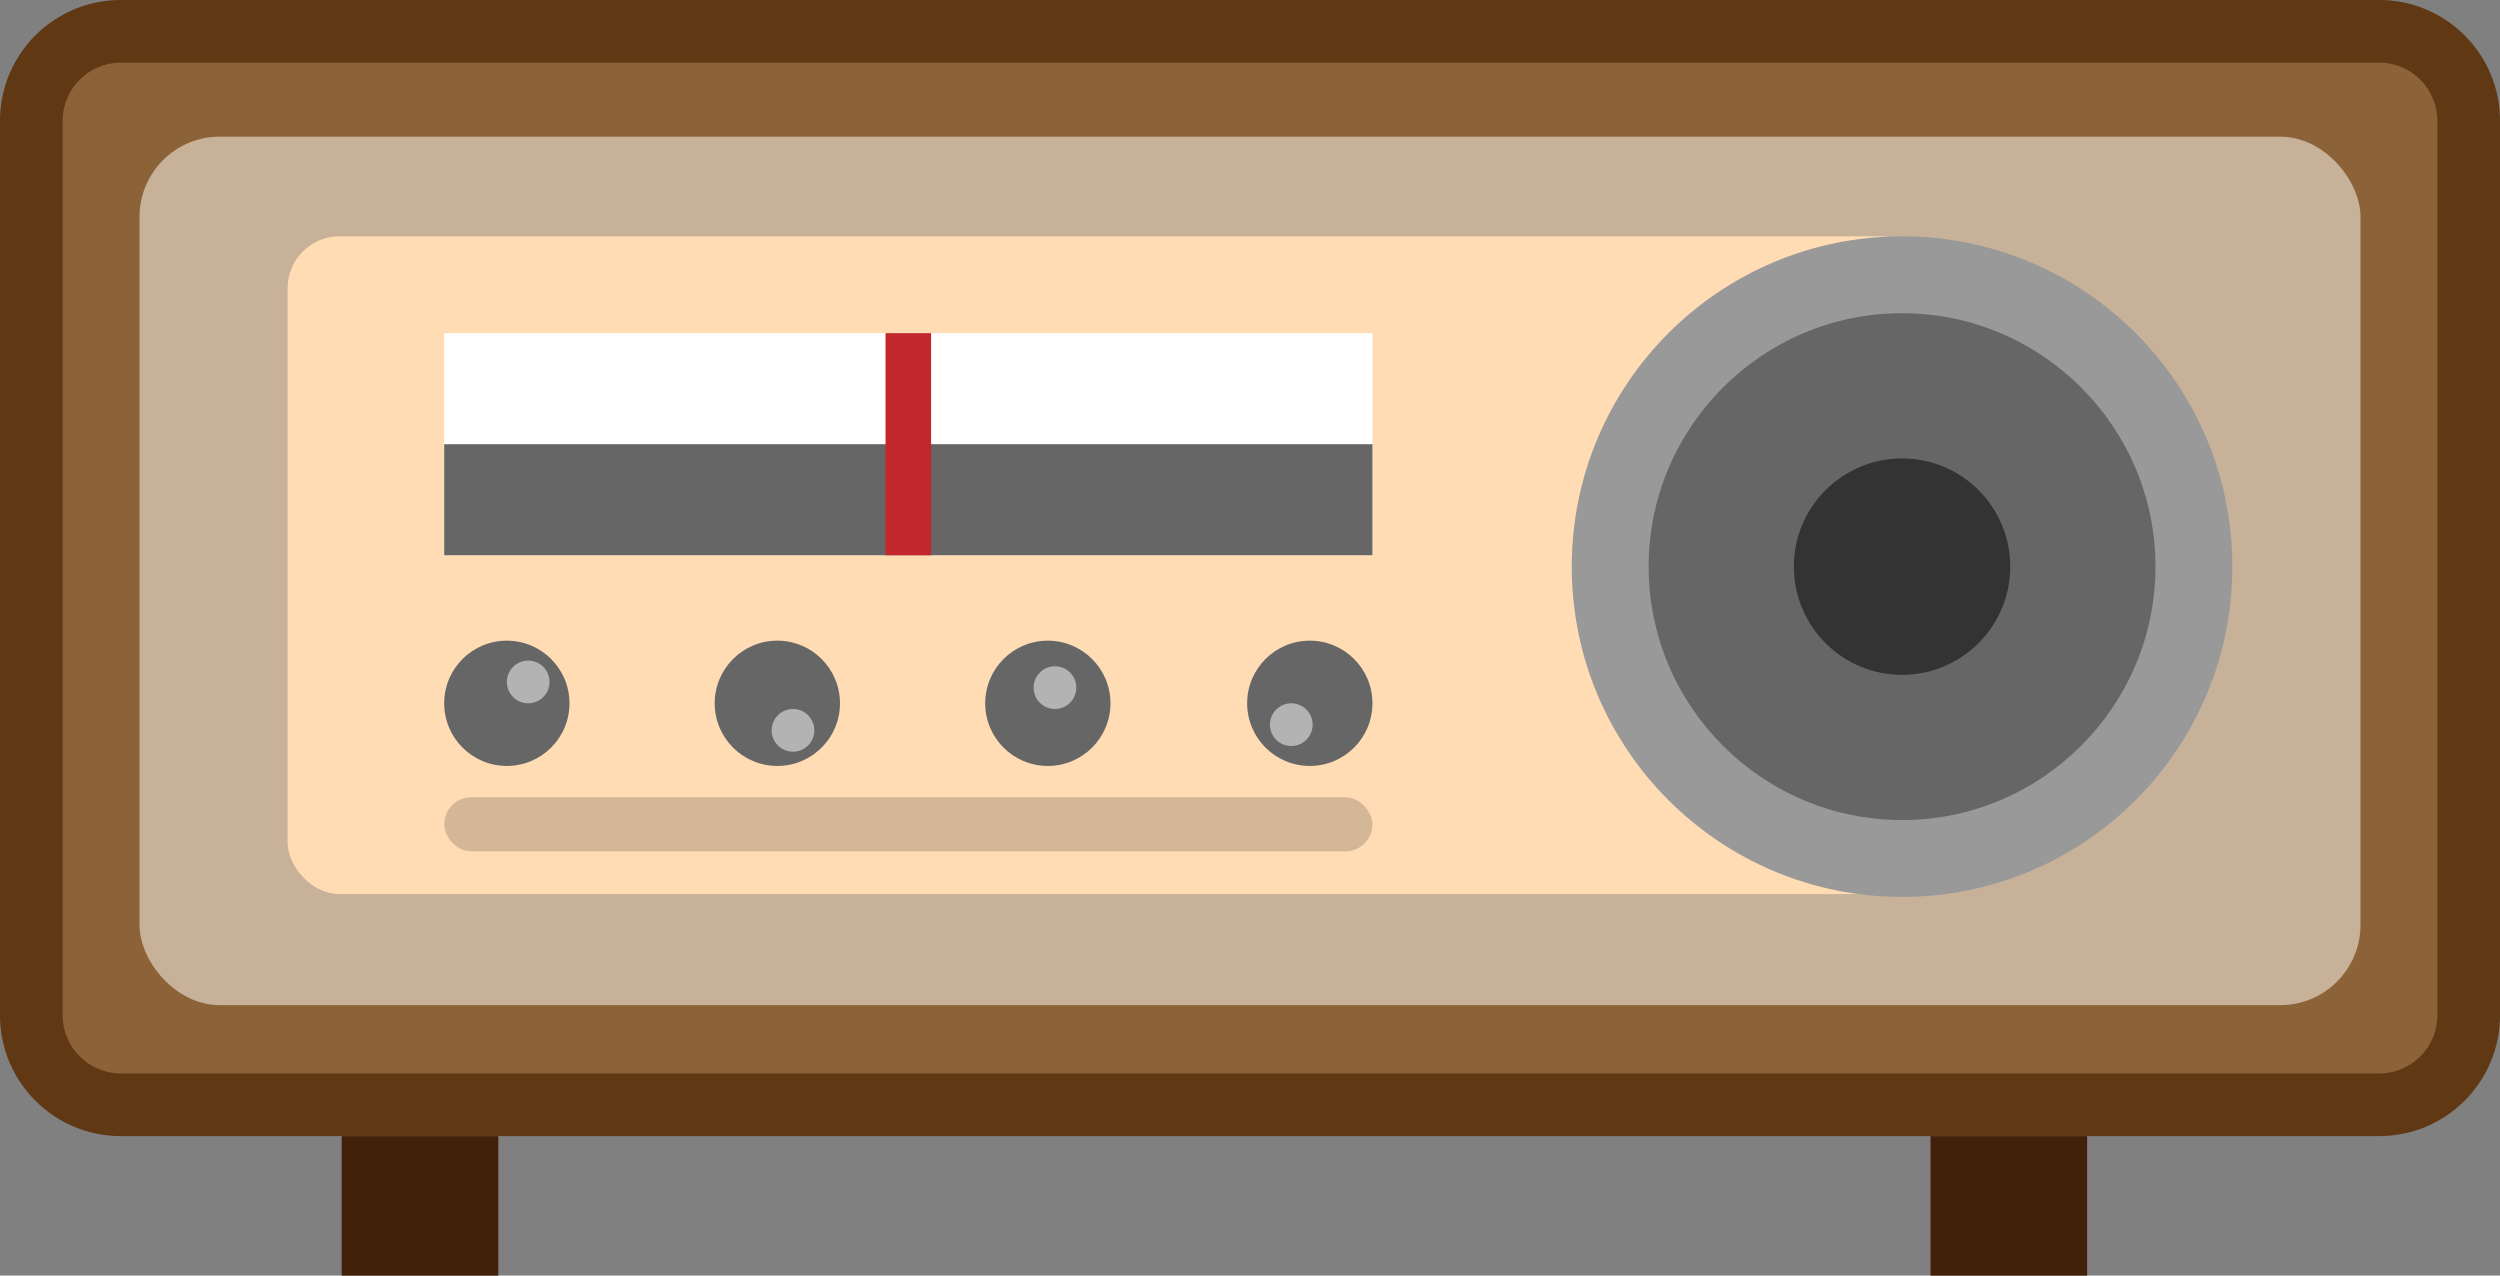 <?xml version="1.0" encoding="UTF-8"?>
<svg id="_Слой_1" data-name="Слой 1" xmlns="http://www.w3.org/2000/svg" viewBox="0 0 878 448">
  <rect x="0" y="0" width="878" height="448" fill="#808080" stroke="none"/>
  <defs>
    <style>
      .cls-1 {
        fill: #8c6239;
      }

      .cls-2 {
        fill: #fff;
      }

      .cls-3 {
        fill: #c7b299;
      }

      .cls-4 {
        fill: #603813;
      }

      .cls-5 {
        fill: #333;
      }

      .cls-6 {
        fill: #42210b;
      }

      .cls-7 {
        fill: #999;
      }

      .cls-8 {
        fill: #b3b3b3;
      }

      .cls-9 {
        fill: none;
        stroke: #c1272d;
        stroke-miterlimit: 10;
        stroke-width: 16px;
      }

      .cls-10 {
        fill: #ffdcb4;
      }

      .cls-11 {
        opacity: .17;
      }

      .cls-12 {
        fill: #666;
      }
    </style>
  </defs>
  <g>
    <rect class="cls-1" x="11" y="11" width="856" height="377" rx="31.41" ry="31.41"/>
    <path class="cls-4" d="M835.59,22c11.25,0,20.41,9.16,20.41,20.41V356.59c0,11.25-9.16,20.41-20.41,20.41H42.41c-11.25,0-20.41-9.16-20.41-20.41V42.41c0-11.25,9.16-20.41,20.41-20.41H835.59m0-22H42.41C18.99,0,0,18.99,0,42.41V356.59c0,23.42,18.99,42.41,42.41,42.41H835.59c23.42,0,42.41-18.99,42.41-42.41V42.41c0-23.42-18.99-42.41-42.41-42.41h0Z"/>
  </g>
  <rect class="cls-3" x="49" y="48" width="780" height="305" rx="28.16" ry="28.16"/>
  <rect class="cls-10" x="101" y="83" width="578" height="231" rx="18.22" ry="18.22"/>
  <g>
    <circle class="cls-12" cx="668" cy="199" r="102.5"/>
    <path class="cls-7" d="M668,110c49.07,0,89,39.93,89,89s-39.93,89-89,89-89-39.93-89-89,39.93-89,89-89m0-27c-64.07,0-116,51.93-116,116s51.93,116,116,116,116-51.93,116-116-51.93-116-116-116h0Z"/>
  </g>
  <circle class="cls-5" cx="668" cy="199" r="38"/>
  <rect class="cls-2" x="156" y="117" width="326" height="78"/>
  <polygon class="cls-12" points="482 156 156 156 156 195 319 195 482 195 482 156"/>
  <line class="cls-9" x1="319" y1="117" x2="319" y2="195"/>
  <circle class="cls-12" cx="178" cy="247" r="22"/>
  <circle class="cls-12" cx="460" cy="247" r="22"/>
  <circle class="cls-12" cx="368" cy="247" r="22"/>
  <circle class="cls-12" cx="273" cy="247" r="22"/>
  <circle class="cls-8" cx="453.5" cy="254.5" r="7.5"/>
  <circle class="cls-8" cx="370.5" cy="241.5" r="7.5"/>
  <circle class="cls-8" cx="278.5" cy="256.5" r="7.5"/>
  <circle class="cls-8" cx="185.5" cy="239.5" r="7.5"/>
  <rect class="cls-11" x="156" y="280" width="326" height="19" rx="9.5" ry="9.5"/>
  <rect class="cls-6" x="120" y="399" width="55" height="49"/>
  <rect class="cls-6" x="678" y="399" width="55" height="49"/>
</svg>